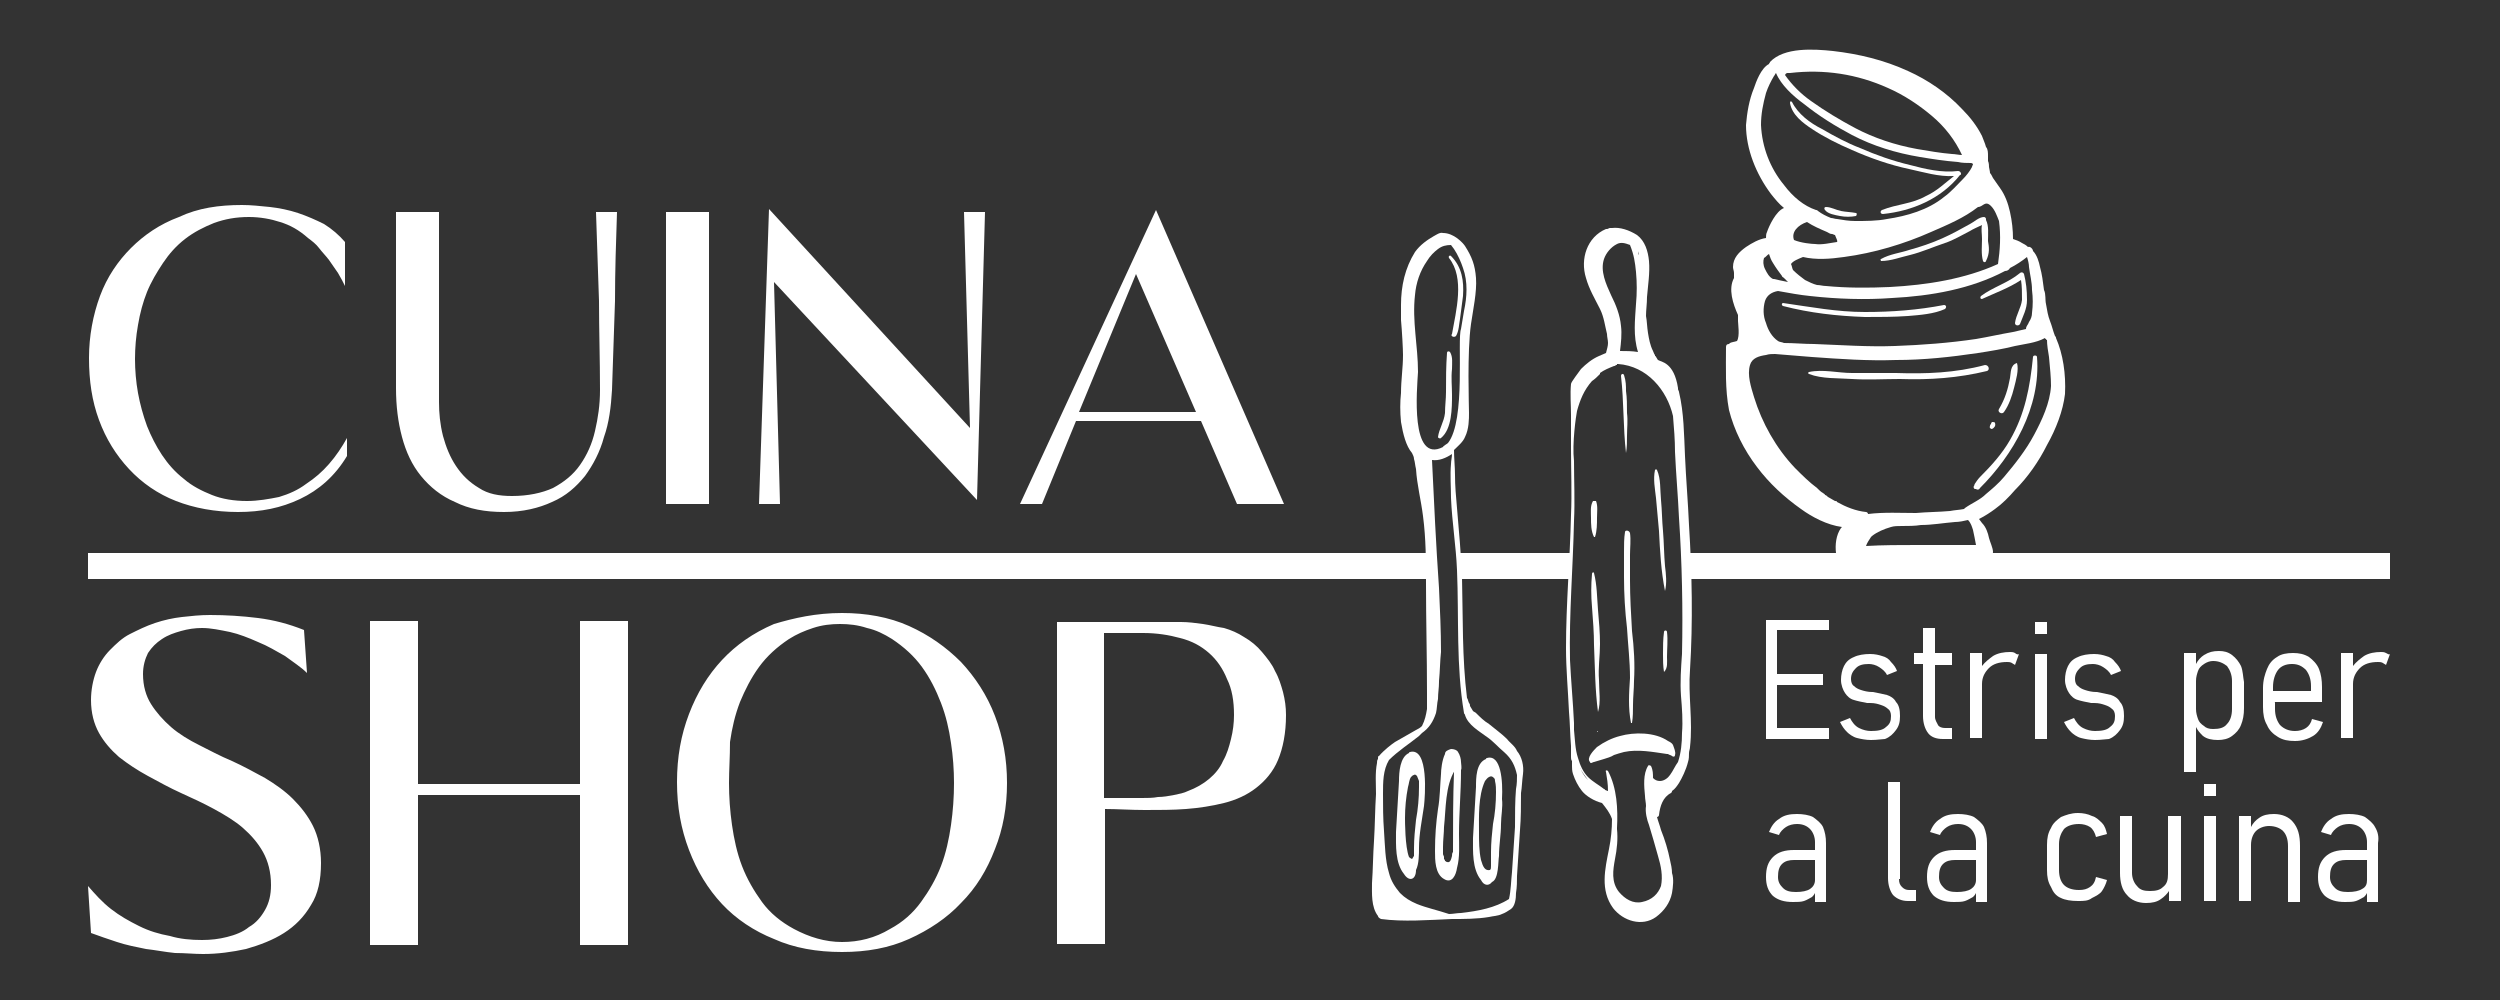 <?xml version="1.0" encoding="utf-8"?>
<!-- Generator: Adobe Illustrator 24.1.1, SVG Export Plug-In . SVG Version: 6.00 Build 0)  -->
<svg version="1.1" id="Capa_1" xmlns="http://www.w3.org/2000/svg" xmlns:xlink="http://www.w3.org/1999/xlink" x="0px" y="0px"
	 viewBox="0 0 250 100" style="enable-background:new 0 0 250 100;" xml:space="preserve">
<rect x="0" y="0" width="250" height="100" fill="#333333" stroke="none"/>
<style type="text/css">
	.st0{fill:#FFFFFF;}
</style>
<g>
	<path class="st0" d="M162,73.6c-0.8,0.2-1.6,0.6-2.3,1.1c-0.3,0.3-1.1,1.1-0.7,1.5c0,0.1,0.1,0.1,0.1,0.1c0.1,0,0.2-0.1,0.3-0.1
		c0.3-0.1,0.7-0.2,1-0.3c0.3-0.1,0.7-0.2,1-0.4c0.3-0.1,0.6-0.2,1-0.3c1.4-0.3,2.9,0,4.3,0.2c0.1,0,0.1,0,0.1,0
		c0.1,0.1,0.3,0.1,0.4,0.2c0.1,0.1,0.3,0.1,0.3-0.1c0.1-0.3-0.1-0.7-0.2-1c-0.1-0.2-0.3-0.3-0.5-0.4C165.5,73.2,163.4,73.2,162,73.6
		L162,73.6z"/>
	<path class="st0" d="M159.7,73.1c0,0.1,0.1,0.1,0.1,0C159.8,73.1,159.7,73.1,159.7,73.1L159.7,73.1z"/>
	<path class="st0" d="M159.2,57.4c-0.1,1.1-0.1,2.2,0,3.3c0.1,1.3,0.2,2.6,0.2,3.8c0.1,2.2,0.1,4.5,0.4,6.7c0,0,0,0,0,0
		c0.3-1,0.1-2.1,0.1-3.2c-0.1-1.2,0.1-2.4,0.1-3.6c0-1.1-0.1-2.3-0.2-3.4c-0.1-1.3-0.1-2.5-0.4-3.7
		C159.4,57.2,159.2,57.2,159.2,57.4L159.2,57.4z"/>
	<path class="st0" d="M159.3,50.1c-0.3,0.5-0.2,1.1-0.2,1.7c0,0.6,0,1.3,0.3,1.9c0,0,0.1,0,0.1,0c0.2-0.6,0.2-1.3,0.2-1.9
		c0-0.6,0.1-1.2-0.1-1.7C159.4,50.1,159.3,50.1,159.3,50.1L159.3,50.1z"/>
	<path class="st0" d="M162.5,53.2c-0.1,0.6-0.1,1.3-0.1,2c0,0.8,0,1.7,0,2.5c0,1.7,0.1,3.4,0.3,5.1c0.1,1.7,0.3,3.3,0.3,5
		c-0.1,1.5-0.2,3,0.1,4.5c0,0,0.1,0,0.1,0c0.1-0.6,0.1-1.2,0.1-1.8c0-0.8,0.1-1.6,0.1-2.4c0.1-1.7,0-3.3-0.2-5
		c-0.1-1.7-0.2-3.4-0.2-5.1c0-0.8,0-1.7,0-2.5c0-0.7,0.1-1.5,0-2.2C162.9,53,162.5,53,162.5,53.2L162.5,53.2z"/>
	<path class="st0" d="M162.1,37.6c0.3,2.6,0.2,5.1,0.5,7.7c0,0,0,0,0,0c0.1-0.6,0.1-1.1,0.1-1.7c0-0.8,0.1-1.5,0-2.3
		c0-0.8,0-1.5-0.1-2.2c0-0.5,0-1-0.2-1.6C162.3,37.3,162.1,37.4,162.1,37.6L162.1,37.6z"/>
	<path class="st0" d="M165.5,47c-0.2,0.9,0,1.9,0.1,2.8c0.1,1.1,0.2,2.2,0.3,3.3c0.1,2,0.2,4,0.6,6c0,0,0,0,0,0
		c0.2-0.8,0.1-1.7,0-2.5c-0.1-1.1-0.1-2.3-0.2-3.5c-0.1-1-0.1-2.1-0.2-3.1c-0.1-1,0-2.1-0.4-3C165.6,46.9,165.6,46.9,165.5,47
		L165.5,47z"/>
	<path class="st0" d="M166.4,63.2c-0.1,0.7-0.1,1.5-0.1,2.2c0,0.6,0,1.2,0.1,1.8h0c0.4-0.4,0.3-1,0.3-1.5c0-0.8,0.1-1.7,0-2.5
		C166.7,63,166.4,63,166.4,63.2L166.4,63.2z"/>
	<path class="st0" d="M205.1,38.6c-0.1,1.7-0.9,3.4-1.7,4.9c-0.8,1.5-1.9,2.9-3,4.2c-0.5,0.6-1.2,1.2-1.8,1.7
		c-0.6,0.6-1.4,0.9-2.1,1.4c-0.1,0.1-0.1,0.1-0.1,0.1c-0.5,0.1-0.9,0.1-1.4,0.2c-1.1,0.1-2.3,0.1-3.4,0.2c-1.5,0-3.2-0.1-4.8,0.1
		c0-0.1-0.1-0.2-0.2-0.2c-1-0.1-2-0.5-2.9-1c0-0.1-0.1-0.1-0.2-0.1c-0.2-0.1-0.5-0.3-0.7-0.4c-0.1-0.1-0.2-0.2-0.3-0.2c0,0,0,0,0,0
		c0-0.1-0.1-0.1-0.2-0.2c-0.2-0.1-0.4-0.3-0.6-0.5c-0.8-0.6-1.5-1.3-2.2-2c-1.9-2-3.3-4.5-4.1-7.1c-0.3-1-0.7-2.2-0.4-3.2
		c0.2-0.7,0.9-0.9,1.6-1c0.3-0.1,0.6-0.1,0.9-0.1c1.2,0.1,2.5,0.2,3.7,0.3c2.8,0.2,5.6,0.4,8.4,0.3c2.8,0,5.5-0.3,8.2-0.7
		c1.3-0.2,2.5-0.4,3.7-0.7c0.9-0.2,2.1-0.3,3-0.8c0,0,0,0.1,0.1,0.1c0,0.1,0.1,0.1,0.1,0.1c0,0.5,0.1,1.1,0.2,1.7
		C205,36.8,205.1,37.7,205.1,38.6L205.1,38.6z M205.1,38.6L205.1,38.6L205.1,38.6z M196.9,54.5c-0.6,0-1.1,0-1.7,0
		c-1.2,0-2.3,0-3.5,0c-1.7,0-3.4,0-5.1,0.1c0.1-0.3,0.3-0.6,0.5-0.9c0,0,0.1-0.1,0.1-0.1c0.5-0.4,1.2-0.7,1.9-0.9
		c0.3-0.1,0.7-0.1,1.1-0.1c0.6,0,1.3,0,1.9-0.1c1.1,0,2.2-0.2,3.4-0.3c0.4,0,0.9-0.1,1.3-0.2c0.3,0.3,0.4,0.7,0.5,1
		c0.1,0.4,0.2,1,0.3,1.5C197.3,54.5,197.1,54.5,196.9,54.5L196.9,54.5z M196.9,54.5L196.9,54.5L196.9,54.5z M176.4,25.8
		c0.2-0.1,0.3-0.3,0.5-0.4c0.1,0.3,0.2,0.6,0.4,0.9c0.3,0.5,0.6,0.9,0.9,1.3c0,0.1,0.1,0.1,0.2,0.2c0.1,0.1,0.1,0.1,0.2,0.2
		c0.1,0.1,0.1,0.1,0.2,0.2c-0.5-0.1-1-0.2-1.4-0.3c0,0-0.1,0-0.1,0c-0.4-0.2-0.6-0.6-0.8-1C176.3,26.5,176.3,26.1,176.4,25.8
		L176.4,25.8z M176.4,25.8L176.4,25.8L176.4,25.8z M178.4,18.5c-1.4-1.7-2.2-3.8-2.3-6c0-1.1,0.2-2.1,0.5-3.2
		c0.2-0.6,0.5-1.2,0.8-1.7c0.1-0.1,0.1-0.2,0.2-0.3c0.5,1.2,1.7,2.3,2.8,3.1c1.5,1.2,3.1,2.2,4.8,3.1c2.1,1.1,4.4,1.8,6.8,2.2
		c1.2,0.2,2.5,0.4,3.8,0.5c0.4,0.1,0.9,0.1,1.3,0.1c0,0,0,0,0,0c0.1,0,0.2,0.1,0.2,0.1c0,0.1-0.1,0.2-0.1,0.3
		c-0.2,0.4-0.6,0.9-0.9,1.2c-0.6,0.6-1.2,1.3-1.9,1.8c-1.6,1.3-3.7,1.9-5.7,2.2c-1,0.2-2.1,0.2-3.2,0.2c-0.6,0-1.2-0.1-1.8-0.2
		c-0.2,0-0.4-0.1-0.6-0.1c-0.5-0.2-0.9-0.4-1.3-0.7c-0.1-0.1-0.1-0.1-0.2-0.1C180.4,20.6,179.3,19.7,178.4,18.5L178.4,18.5z
		 M178.4,18.5L178.4,18.5L178.4,18.5z M178.8,7.3c0.1,0,0.1,0,0.2,0h0c3.4-0.4,6.7,0.1,9.8,1.5c1.6,0.7,3.1,1.7,4.4,2.8
		c1.3,1.1,2.3,2.4,3,3.9c-0.3,0-0.7-0.1-1-0.1c-1.2-0.1-2.3-0.3-3.5-0.5c-2.2-0.4-4.3-1.1-6.2-2.1c-1.5-0.8-3-1.7-4.4-2.7
		c-1-0.7-1.9-1.6-2.6-2.6C178.6,7.3,178.7,7.3,178.8,7.3L178.8,7.3z M178.8,7.3L178.8,7.3L178.8,7.3z M183.7,24.2
		C183.7,24.3,183.7,24.3,183.7,24.2c-0.7,0.1-1.5,0.3-2.2,0.2c-0.3,0-1.4-0.1-2.1-0.4c-0.3-0.8,0.4-1.5,1.3-1.8c0.6,0.4,1.3,0.7,2,1
		c0.2,0.1,0.3,0.2,0.5,0.2c0.1,0,0.2,0.1,0.3,0.1v0C183.6,23.8,183.8,24.1,183.7,24.2L183.7,24.2z M183.7,24.2L183.7,24.2
		L183.7,24.2z M199.1,20.6c0.4,0.4,0.6,1,0.8,1.5c0.2,1.5,0.1,2.9-0.1,4.3c-3.3,1.5-7.1,2.1-10.8,2.3c-2.2,0.1-4.3,0.1-6.4-0.1
		c-0.3,0-0.6-0.1-0.9-0.1c-0.4-0.1-0.8-0.3-1.2-0.5c-0.4-0.3-0.8-0.6-1.2-1c-0.1-0.2-0.1-0.4-0.2-0.6c0.2-0.3,0.7-0.5,1.2-0.7
		c1.3,0.3,2.7,0.2,4.1,0c3-0.4,6-1.3,8.7-2.5c1.6-0.7,3.3-1.4,4.7-2.5C198.3,20.7,198.5,20,199.1,20.6L199.1,20.6z M199.1,20.6
		L199.1,20.6L199.1,20.6z M200.5,27.1c0.2,0,0.4-0.1,0.5-0.3c0.6-0.3,1.2-0.7,1.7-1.1c0.1,0.3,0.2,0.7,0.2,1
		c0.1,0.8,0.3,1.5,0.3,2.3c0.1,0.8,0.1,1.5,0,2.3c0,0.3-0.1,0.6-0.3,0.9c-0.1,0.3-0.3,0.4-0.3,0.7l0,0c-0.4,0.1-0.9,0.2-1.3,0.3
		c-1.2,0.2-2.5,0.5-3.7,0.7c-2.7,0.4-5.4,0.6-8.1,0.7c-2.7,0.1-5.4-0.1-8.1-0.2c-1,0-2-0.1-3-0.1c-0.2-0.1-0.5-0.1-0.6-0.2
		c-0.6-0.4-1-1.1-1.2-1.8c-0.3-0.7-0.3-1.5-0.1-2.2c0.2-0.6,0.7-0.9,1.3-1c1.1,0.2,2.2,0.4,3.2,0.5c2.7,0.3,5.5,0.4,8.2,0.2
		C193.1,29.6,197.1,28.9,200.5,27.1L200.5,27.1z M200.5,27.1L200.5,27.1L200.5,27.1z M205.6,33.8c0-0.1,0-0.1-0.1-0.2
		c-0.2-0.5-0.3-1-0.5-1.5c-0.2-0.5-0.3-1.1-0.4-1.7c-0.1-0.4,0-1-0.2-1.4c-0.1-0.8-0.2-1.6-0.4-2.3c-0.1-0.5-0.3-1.2-0.7-1.6
		c0-0.2-0.3-0.5-0.5-0.4c-0.2-0.2-0.4-0.3-0.6-0.4c-0.3-0.2-0.6-0.3-0.9-0.4c0-0.9-0.1-1.8-0.3-2.7c-0.2-0.9-0.5-1.7-1-2.4
		c-0.2-0.3-0.5-0.7-0.7-1c-0.1-0.2-0.2-0.4-0.3-0.5c0-0.2-0.1-0.5-0.1-0.6c0-0.1,0-0.4-0.1-0.6c0-0.1,0-0.1,0-0.2c0-0.1,0-0.2,0-0.3
		c0-0.3,0-0.7-0.2-0.9c-0.1-0.4-0.3-0.8-0.4-1.1c-0.5-1-1.2-1.9-2-2.7c-1.5-1.6-3.4-2.9-5.4-3.8c-2.4-1.1-4.9-1.7-7.5-2
		c-1.9-0.2-4.9-0.4-6.3,1.1c0,0.1-0.1,0.1-0.1,0.2c-0.8,0.4-1.3,1.8-1.5,2.4c-0.5,1.2-0.7,2.5-0.8,3.7c0,2.4,1,4.9,2.5,6.9
		c0.4,0.5,0.8,1,1.3,1.4c-0.8,0.3-1.5,1.8-1.7,2.4c-0.1,0.2-0.1,0.4-0.1,0.6c-0.7,0.1-1.4,0.5-2,0.9c-0.7,0.5-1.3,1.1-1.3,2
		c0,0.2,0.1,0.4,0.1,0.6c0,0,0,0,0,0.1c0,0.1,0,0.3,0,0.4c0,0,0,0,0,0c-0.6,1.1-0.1,2.6,0.4,3.7c0,0.2,0,0.4,0,0.6
		c0,0.3,0.2,1.5-0.1,2c0,0,0,0,0,0c-0.3,0.1-0.5,0.1-0.7,0.2c0,0-0.1,0.1-0.1,0.1c-0.2,0-0.3,0.1-0.3,0.3c0,2.1-0.1,4.2,0.3,6.3
		c0.5,2,1.5,4,2.8,5.7c1.2,1.6,2.7,3,4.4,4.2c1.1,0.8,2.6,1.6,4.1,1.8c-0.1,0.1-0.1,0.1-0.1,0.1c-0.5,0.7-0.6,1.7-0.5,2.5
		c0,0.6,0.7,0.8,1.1,0.6c0,0,0.1,0,0.1,0c0.3,0,0.6,0.1,0.9,0.1c0.1,0,0.2,0,0.2,0c2,0.1,4,0,5.9,0c1.2,0,2.3,0,3.5,0
		c0.6,0,1.1,0,1.7,0c0.3,0,0.5,0,0.8,0c0.2,0,0.5-0.1,0.7-0.2c0,0,0.1,0,0.1,0c0.3,0,0.7-0.2,0.7-0.6c0-0.4-0.3-1-0.4-1.4
		c-0.1-0.5-0.3-1.1-0.7-1.5c-0.1-0.1-0.2-0.3-0.3-0.4c0.6-0.3,1.2-0.7,1.6-1c0.7-0.5,1.4-1.2,2-1.9c1.3-1.3,2.4-2.9,3.2-4.5
		c0.9-1.6,1.6-3.4,1.8-5.1C206.6,37.4,206.3,35.4,205.6,33.8L205.6,33.8z"/>
	<path class="st0" d="M194.4,30.5c-2.6,0.5-5.2,0.7-7.9,0.7c-2.8,0-5.4-0.5-8.2-0.9c-0.1,0-0.2,0.2,0,0.3c2.7,0.7,5.4,1,8.2,1.1
		c1.4,0,2.9,0,4.3-0.1c1.2-0.1,2.6-0.2,3.7-0.7C194.7,30.7,194.6,30.5,194.4,30.5L194.4,30.5z"/>
	<path class="st0" d="M202.4,27.4c-0.1-0.2-0.3-0.2-0.4-0.1c-1.2,1-2.7,1.4-3.9,2.3c-0.1,0.1-0.1,0.3,0.1,0.3
		c1.3-0.6,2.7-1.1,3.9-1.9c0.1,0.6,0.1,1.3,0.1,2c-0.1,0.8-0.6,1.5-0.7,2.3c0,0.3,0.4,0.3,0.5,0.1c0.3-0.8,0.7-1.5,0.7-2.4
		C202.7,29,202.6,28.2,202.4,27.4L202.4,27.4z"/>
	<path class="st0" d="M198.8,24.1c0-0.7,0.1-1.5-0.2-2.1c0,0,0,0,0-0.1v0c0-0.1-0.1-0.2-0.2-0.2c-0.5,0-1,0.5-1.4,0.7
		c-0.9,0.5-1.8,1-2.7,1.4c-1.1,0.5-2.3,0.9-3.4,1.2c-0.9,0.3-1.9,0.4-2.8,0.9c-0.1,0,0,0.2,0,0.2c1,0,2-0.4,2.9-0.6
		c1.2-0.3,2.3-0.8,3.5-1.2c0.9-0.3,1.7-0.8,2.5-1.2c0.3-0.2,0.8-0.4,1.2-0.6c-0.1,0.4,0,0.9,0,1.4c0,0.7-0.1,1.5,0.1,2.2
		c0.1,0.2,0.3,0.1,0.3,0C199,25.3,198.9,24.7,198.8,24.1L198.8,24.1z"/>
	<path class="st0" d="M195.8,17.1c-1.6,0.2-3.3-0.2-4.8-0.6c-1.7-0.4-3.4-1-5-1.7c-1.3-0.5-2.6-1.2-3.8-1.9c-1.2-0.6-2.4-1.5-3-2.7
		c-0.1-0.1-0.2-0.1-0.2,0.1c0.2,1.2,1.3,2,2.2,2.6c1.2,0.8,2.6,1.5,4,2.1c1.8,0.8,3.8,1.5,5.7,1.9c1.4,0.3,3,0.8,4.5,0.7
		c-0.9,0.7-1.7,1.5-2.8,2c-1.4,0.8-2.9,0.8-4.4,1.4c-0.2,0.1-0.2,0.4,0.1,0.4c2.9-0.3,5.8-1.5,7.7-3.9v0c0,0,0,0,0,0
		C196.2,17.5,196.1,17.1,195.8,17.1L195.8,17.1z"/>
	<path class="st0" d="M185.6,21.3c-0.5-0.1-1-0.1-1.5-0.2c-0.5-0.1-1-0.4-1.5-0.4c-0.2,0-0.2,0.2-0.1,0.3c0.3,0.4,1,0.5,1.5,0.6
		c0.5,0.1,1.1,0.1,1.6,0C185.7,21.5,185.7,21.3,185.6,21.3L185.6,21.3z"/>
	<path class="st0" d="M203.7,35.7c0-0.2-0.4-0.2-0.4,0c-0.3,3-0.8,5.7-2.3,8.3c-0.8,1.4-1.9,2.6-3,3.7c-0.2,0.2-0.4,0.5-0.6,0.8
		c-0.1,0.1,0.2-0.3,0,0.1c-0.1,0.1,0,0.3,0.1,0.3c0,0,0,0,0.1,0c0.1,0.1,0.3,0.1,0.4-0.1C201.3,45.5,204.1,40.7,203.7,35.7
		L203.7,35.7z"/>
	<path class="st0" d="M201.7,36.3C201.7,36.2,201.7,36.2,201.7,36.3c-0.7,0.2-0.6,1-0.7,1.5c-0.2,1.1-0.5,2.1-1.1,3.1
		c-0.2,0.3,0.3,0.6,0.5,0.3c0.5-0.7,0.8-1.6,1-2.4C201.6,38,201.9,37,201.7,36.3L201.7,36.3z"/>
	<path class="st0" d="M199.5,42.3c0-0.1-0.2-0.1-0.3-0.1c-0.1,0.1-0.1,0.2-0.1,0.2c-0.1,0.1-0.1,0.1-0.1,0.2
		c-0.1,0.2,0.1,0.3,0.2,0.3C199.4,42.8,199.6,42.6,199.5,42.3L199.5,42.3z"/>
	<path class="st0" d="M198.5,36.5c-3,0.8-5.9,0.9-8.9,0.8c-1.5,0-2.9,0-4.4,0c-1.4,0-2.9-0.4-4.3-0.1c-0.1,0-0.1,0.2,0,0.2
		c1.3,0.5,2.9,0.4,4.3,0.5c1.6,0.1,3.2,0,4.8,0c3,0.1,5.8-0.1,8.7-0.8C199,37,198.9,36.5,198.5,36.5L198.5,36.5z"/>
	<path class="st0" d="M144.7,86.2c-0.1,0-0.1-0.1-0.2-0.1c0-0.1,0-0.1-0.1-0.2c0,0,0-0.1,0-0.1c0,0,0-0.1,0-0.1
		c0-0.1-0.1-0.2-0.1-0.3c0-0.2,0-0.5,0-0.7c0-0.7,0.1-1.4,0.1-2c0.2-1.8,0.1-4.1,1.1-5.7c0,0,0,0,0,0c-0.1,0.1-0.1,0.1-0.1,0.2
		c-0.1,2.6-0.1,5.2-0.1,7.8c0,0.1,0,0.2,0,0.2c-0.1,0.1-0.1,0.3-0.1,0.4l0,0C145.1,86,145,86.3,144.7,86.2L144.7,86.2z M144.7,86.2
		L144.7,86.2L144.7,86.2z M145.7,86.8c0.3-1.1,0.2-2.3,0.2-3.4c0-2.1,0.2-4.2,0.2-6.3c0,0,0,0,0-0.1c0.1-0.2,0-0.6,0-0.8
		c0-0.3-0.1-0.7-0.3-1c-0.1-0.2-0.4-0.3-0.7-0.3c-0.3,0.1-0.6,0.2-0.6,0.5c-0.3,0.6-0.4,1.6-0.4,2c-0.1,1.2-0.1,2.4-0.3,3.5
		c-0.2,1.4-0.3,2.7-0.3,4.2c0,0.9,0,2.3,0.9,2.8C145.2,88.4,145.6,87.5,145.7,86.8L145.7,86.8z"/>
	<path class="st0" d="M140.9,85.7c-0.4-1-0.4-3.6-0.4-3.9c0-1,0.1-2.1,0.3-3.1c0.1-0.3,0.1-0.7,0.3-1c0.1-0.1,0.2-0.2,0.3-0.2
		c0.1-0.1,0.2,0,0.3,0.1c0.1,0.2,0.1,0.3,0.2,0.5c0,0,0,0.1,0,0.1c0,0.2,0,0.3,0,0.5c0,1.1-0.1,2.2-0.3,3.3
		c-0.1,0.9-0.2,1.9-0.2,2.8c0,0.3,0,0.5,0,0.8c-0.1,0.1-0.1,0.2-0.2,0.3C141,85.8,141,85.8,140.9,85.7L140.9,85.7z M140.9,85.7
		L140.9,85.7L140.9,85.7z M141.6,87c0.3-0.6,0.3-1.6,0.3-2.2c0-1.4,0.3-2.8,0.5-4.2c0.1-0.9,0.5-5.9-1.4-5.4c-0.1,0-0.1,0.1-0.1,0.1
		c-0.9,0.4-1,1.9-1,2.8c-0.1,1.7-0.2,3.4-0.3,5.1c0,1.3-0.1,3.1,0.8,4.2C140.9,88.2,141.6,88,141.6,87L141.6,87z"/>
	<path class="st0" d="M148.1,86c-0.2-0.9-0.2-1.9-0.2-2.8c0-1.5-0.1-3.6,0.6-5.1c0.1-0.1,0.2-0.3,0.4-0.4c0.2-0.1,0.3-0.1,0.5,0.1
		c0.1,0.1,0.1,0.2,0.1,0.3c0.1,0.4,0.1,0.8,0.1,1.1c0,1.1-0.1,2.2-0.3,3.2c-0.1,0.9-0.2,1.9-0.2,2.8c0,0.5,0,1,0,1.4
		c0,0.2,0,0.3-0.1,0.4C148.5,87.1,148.3,86.7,148.1,86L148.1,86z M148.1,86L148.1,86L148.1,86z M149.2,88.2c0.7-0.3,0.6-2.1,0.7-2.6
		c0-1.1,0.2-2.1,0.2-3.2c0-0.8,0.2-1.7,0.1-2.5c0.1-1.8-0.1-4.5-1.5-4.1c-0.1,0-0.1,0.1-0.1,0.1c-1,0.4-1,1.9-1,2.8
		c-0.1,1.7-0.2,3.4-0.3,5.1c0,1.3-0.1,3.1,0.8,4.2C148.4,88.6,148.9,88.6,149.2,88.2L149.2,88.2z"/>
	<path class="st0" d="M145.6,33.6c0.3-0.5,0.3-1.2,0.4-1.7c0.1-0.8,0.2-1.5,0.3-2.3c0.1-1.5-0.1-2.9-1.2-4c-0.1-0.1-0.3,0-0.2,0.2
		c1.6,2,0.7,5.3,0.3,7.6C145,33.6,145.4,33.8,145.6,33.6L145.6,33.6z"/>
	<path class="st0" d="M144.1,43.8c1.1-0.9,1.1-3,1.1-4.3c0-0.9-0.1-1.7,0-2.6c0-0.6,0.1-1.2-0.2-1.7c-0.1-0.1-0.3-0.1-0.3,0.1
		c-0.1,1.3-0.1,2.6-0.1,3.9c0,0.7-0.1,1.4-0.1,2.1c-0.1,0.9-0.6,1.6-0.7,2.4C143.8,43.8,144,43.9,144.1,43.8L144.1,43.8z"/>
	<path class="st0" d="M24.2,20.5c0.9,0,1.8,0.1,2.8,0.2c0.9,0.1,1.9,0.3,2.8,0.6c0.9,0.3,1.8,0.7,2.6,1.1c0.8,0.5,1.5,1.1,2.1,1.8
		v4.4c-0.2-0.4-0.4-0.8-0.7-1.3c-0.3-0.4-0.6-0.9-0.9-1.3c-0.3-0.4-0.7-0.8-1-1.2c-0.3-0.4-0.7-0.7-1.1-1c-0.9-0.8-1.8-1.3-2.8-1.6
		c-0.9-0.3-2-0.5-3.1-0.5c-1.3,0-2.4,0.2-3.5,0.6c-1,0.4-2,0.9-2.9,1.6c-0.9,0.7-1.6,1.5-2.2,2.4c-0.6,0.9-1.2,1.9-1.6,2.9
		c-0.4,1-0.7,2.1-0.9,3.3c-0.2,1.1-0.3,2.3-0.3,3.4s0.1,2.3,0.3,3.4c0.2,1.1,0.5,2.2,0.9,3.3c0.4,1,0.9,2,1.5,2.9
		c0.6,0.9,1.3,1.7,2.2,2.4c0.8,0.7,1.8,1.2,2.8,1.6c1,0.4,2.2,0.6,3.5,0.6c1.1,0,2.2-0.2,3.2-0.4c1-0.3,1.9-0.7,2.7-1.3
		c0.9-0.6,1.6-1.2,2.3-2c0.7-0.8,1.3-1.7,1.8-2.6v1.8c-1.2,2-2.8,3.4-4.7,4.3c-1.9,0.9-3.9,1.3-6.2,1.3c-2.3,0-4.4-0.4-6.2-1.1
		s-3.4-1.8-4.7-3.2c-1.3-1.4-2.3-3-3-4.9c-0.7-1.9-1-3.9-1-6.2c0-2.2,0.4-4.3,1.1-6.2c0.7-1.9,1.8-3.5,3.1-4.8
		c1.3-1.3,2.9-2.4,4.8-3.1C19.8,20.8,21.9,20.5,24.2,20.5L24.2,20.5z M24.2,20.5L24.2,20.5L24.2,20.5z M43.9,21.2v19
		c0,1.1,0.1,2.2,0.4,3.4c0.3,1.1,0.7,2.1,1.3,3c0.6,0.9,1.3,1.6,2.3,2.2c0.9,0.6,2,0.8,3.3,0.8c1.6,0,3-0.3,4.1-0.8
		c1.1-0.6,2-1.3,2.7-2.3c0.7-1,1.2-2.1,1.5-3.4c0.3-1.3,0.5-2.6,0.5-4.1c0-3-0.1-6-0.1-8.9c-0.1-3-0.2-5.9-0.3-8.9h2.1
		c-0.1,3-0.2,5.9-0.2,8.9c-0.1,2.9-0.2,5.9-0.3,8.9c-0.1,1.7-0.3,3.3-0.8,4.7c-0.4,1.5-1.1,2.8-1.9,3.9c-0.9,1.1-1.9,2-3.3,2.6
		c-1.3,0.6-2.9,1-4.8,1c-1.9,0-3.5-0.3-4.9-1c-1.4-0.6-2.5-1.5-3.4-2.6c-0.9-1.1-1.5-2.4-1.9-3.9c-0.4-1.5-0.6-3.1-0.6-4.9V21.2
		H43.9L43.9,21.2z M43.9,21.2L43.9,21.2L43.9,21.2z M70.9,21.2v29.2h-4.3V21.2H70.9L70.9,21.2z M70.9,21.2L70.9,21.2L70.9,21.2z
		 M96.4,21.2h2.1L97.7,50L77.4,28.2L78,50.4h-2.1l1-29.5L97,42.8L96.4,21.2L96.4,21.2z M96.4,21.2L96.4,21.2L96.4,21.2z M115.6,21
		l12.8,29.4h-4.7l-3.6-8.3h-12.5l-3.4,8.3H102L115.6,21L115.6,21z M115.6,21L115.6,21L115.6,21z M119.6,41.2l-6-13.8l-5.7,13.8
		H119.6L119.6,41.2z"/>
	<path class="st0" d="M8.8,88.6c0.7,0.8,1.4,1.6,2.3,2.3c0.9,0.7,1.8,1.2,2.8,1.7s2,0.8,3.1,1c1,0.3,2.1,0.4,3.2,0.4
		c0.9,0,1.7-0.1,2.5-0.3s1.6-0.5,2.2-1c0.7-0.4,1.2-1,1.6-1.7c0.4-0.7,0.6-1.5,0.6-2.5c0-1.3-0.3-2.4-0.8-3.3
		c-0.5-0.9-1.2-1.7-2-2.4c-0.8-0.7-1.8-1.3-2.9-1.9c-1.1-0.6-2.2-1.1-3.3-1.6c-1.1-0.5-2.2-1.1-3.3-1.7c-1.1-0.6-2-1.2-2.9-1.9
		c-0.8-0.7-1.5-1.5-2-2.4c-0.5-0.9-0.8-2-0.8-3.3c0-1,0.2-2,0.5-2.8c0.3-0.8,0.8-1.6,1.4-2.2c0.6-0.6,1.2-1.2,2-1.6
		c0.8-0.4,1.6-0.8,2.5-1.1c0.9-0.3,1.8-0.5,2.7-0.6c0.9-0.1,1.8-0.2,2.8-0.2c1.6,0,3.2,0.1,4.8,0.3c1.6,0.2,3.1,0.6,4.6,1.2l0.3,4.3
		c-0.6-0.6-1.4-1.1-2.2-1.7c-0.9-0.5-1.7-1-2.7-1.4c-0.9-0.4-1.9-0.8-2.8-1c-1-0.2-1.9-0.4-2.8-0.4c-0.7,0-1.4,0.1-2.1,0.3
		c-0.7,0.2-1.3,0.4-1.9,0.8c-0.6,0.4-1,0.8-1.4,1.4c-0.3,0.6-0.5,1.3-0.5,2.1c0,1.2,0.3,2.2,0.8,3c0.5,0.8,1.2,1.6,2,2.3
		s1.8,1.3,2.8,1.8c1,0.5,2.1,1.1,3.3,1.6c1.1,0.5,2.2,1.1,3.3,1.7c1,0.6,2,1.3,2.8,2.1c0.8,0.8,1.5,1.7,2,2.7c0.5,1,0.8,2.3,0.8,3.7
		c0,1.7-0.3,3.1-1,4.2c-0.7,1.2-1.6,2.1-2.7,2.8c-1.1,0.7-2.4,1.2-3.8,1.6c-1.4,0.3-2.8,0.5-4.3,0.5c-0.9,0-1.8-0.1-2.8-0.1
		c-1-0.1-2-0.3-2.9-0.4c-1-0.2-2-0.4-2.9-0.7c-0.9-0.3-1.8-0.6-2.6-0.9L8.8,88.6L8.8,88.6z M8.8,88.6L8.8,88.6L8.8,88.6z M37,62.1
		h4.8v16.3H58V62.1h4.8v32.4H58v-15H41.8v15H37V62.1L37,62.1z M37,62.1L37,62.1L37,62.1z M84.2,61.3c2.4,0,4.7,0.4,6.7,1.3
		c2,0.9,3.7,2.1,5.2,3.6c1.4,1.5,2.6,3.3,3.4,5.4c0.8,2.1,1.2,4.3,1.2,6.7c0,2.4-0.4,4.6-1.2,6.6c-0.8,2.1-1.9,3.9-3.4,5.4
		c-1.4,1.5-3.2,2.7-5.2,3.6c-2,0.9-4.2,1.3-6.7,1.3c-2.5,0-4.8-0.4-6.8-1.3c-2-0.8-3.8-2-5.2-3.5s-2.5-3.3-3.3-5.4
		c-0.8-2.1-1.2-4.3-1.2-6.8c0-2.5,0.4-4.7,1.2-6.8c0.8-2.1,1.9-3.9,3.3-5.4c1.4-1.5,3.1-2.7,5.2-3.6C79.4,61.8,81.6,61.3,84.2,61.3
		L84.2,61.3z M84.2,61.3L84.2,61.3L84.2,61.3z M72.9,78.3c0,1.4,0.1,2.8,0.3,4.2c0.2,1.4,0.5,2.8,1,4.1c0.5,1.3,1.2,2.5,2,3.6
		c0.8,1.1,1.9,2,3.2,2.7c1.5,0.8,3.1,1.3,4.8,1.3c1.7,0,3.3-0.4,4.8-1.3c1.3-0.7,2.3-1.6,3.1-2.7c0.8-1.1,1.5-2.3,2-3.6
		c0.5-1.3,0.8-2.7,1-4.1c0.2-1.4,0.3-2.8,0.3-4.2c0-1.3-0.1-2.7-0.3-4c-0.2-1.4-0.5-2.7-1-4c-0.5-1.3-1.1-2.5-1.9-3.6
		c-0.8-1.1-1.8-2-3-2.8c-0.8-0.5-1.6-0.9-2.5-1.1c-0.9-0.3-1.8-0.4-2.7-0.4s-1.8,0.1-2.7,0.4c-0.9,0.3-1.6,0.6-2.4,1.1
		c-1.2,0.8-2.2,1.7-3,2.8c-0.8,1.1-1.4,2.3-1.9,3.5c-0.5,1.3-0.8,2.6-1,4C73,75.7,72.9,77,72.9,78.3L72.9,78.3z M72.9,78.3
		L72.9,78.3L72.9,78.3z M105.7,62.2h10.2c0.7,0,1.5,0,2.2,0c0.7,0,1.5,0.1,2.2,0.2c0.7,0.1,1.4,0.3,2.1,0.4c0.7,0.2,1.4,0.5,2,0.9
		c0.7,0.4,1.3,0.9,1.8,1.5c0.5,0.6,1,1.2,1.3,1.9c0.4,0.7,0.6,1.4,0.8,2.1c0.2,0.8,0.3,1.5,0.3,2.3c0,1.8-0.3,3.3-0.8,4.5
		c-0.5,1.2-1.3,2.1-2.2,2.8c-0.9,0.7-2,1.2-3.2,1.5c-1.2,0.3-2.5,0.5-3.8,0.6c-1.3,0.1-2.7,0.1-4.1,0.1c-1.4,0-2.8-0.1-4-0.1l0,13.5
		l-4.8,0V62.2L105.7,62.2z M105.7,62.2L105.7,62.2L105.7,62.2z M112.7,79.8c0.5,0,1,0,1.5,0c0.5,0,1.1,0,1.6-0.1
		c0.5,0,1.1-0.1,1.6-0.2c0.5-0.1,1-0.2,1.4-0.4c0.8-0.3,1.5-0.7,2.1-1.2c0.6-0.5,1.1-1.1,1.4-1.8c0.4-0.7,0.6-1.4,0.8-2.2
		c0.2-0.8,0.3-1.6,0.3-2.4c0-1.4-0.2-2.6-0.7-3.6c-0.4-1-1-1.9-1.8-2.6c-0.8-0.7-1.7-1.2-2.9-1.5c-1.1-0.3-2.3-0.5-3.7-0.5h-3.9
		v16.5H112.7L112.7,79.8z"/>
	<path class="st0" d="M8.8,55.3h133.8v2.6H8.8V55.3L8.8,55.3z M8.8,55.3L8.8,55.3L8.8,55.3z M145.9,55.3h11.2v2.6h-11.2V55.3
		L145.9,55.3z M145.9,55.3L145.9,55.3L145.9,55.3z M168.6,55.3H239v2.6h-70.4V55.3L168.6,55.3z"/>
	<path class="st0" d="M163,24.5C163,24.6,163,24.6,163,24.5c0.4,1,0.5,1.7,0.6,2.7c0.1,1.1,0.1,2.1,0,3.2c-0.1,1.6-0.3,3.2,0.2,4.8
		c-0.6-0.1-1.2-0.1-1.8-0.1c0.1-0.8,0.2-1.7,0.1-2.5c-0.1-1.1-0.5-2.1-1-3.1c-0.5-1.1-1.1-2.4-0.7-3.6c0.2-0.6,0.7-1.2,1.3-1.5
		C162.1,24.2,162.5,24.3,163,24.5L163,24.5z M163,24.5L163,24.5L163,24.5z M163.8,25.1c0,0.1,0.1,0.3,0.1,0.4
		C163.8,25.4,163.8,25.2,163.8,25.1C163.7,25.1,163.7,25.1,163.8,25.1L163.8,25.1z M163.8,25.1L163.8,25.1L163.8,25.1z M167.3,41.6
		c0.1,1.2,0.2,2.4,0.2,3.6c0.1,2.2,0.3,4.4,0.4,6.6c0.3,4.5,0.4,9.1,0.3,13.6c-0.1,1.4-0.2,2.8-0.1,4.2c0.1,1.2,0.2,2.5,0.1,3.7
		c0,1-0.1,2-0.4,2.9c-0.3,0.4-0.5,0.9-0.8,1.3c-0.2,0.3-0.6,0.6-1,0.6c-0.3,0-0.5-0.1-0.7-0.3c0-0.4,0-0.8-0.2-1.2
		c-0.1-0.1-0.3-0.1-0.3,0c-0.5,0.8-0.4,2-0.3,3c0,0.3,0.1,0.7,0.1,1c-0.1,0.6,0.1,1.4,0.3,1.9c0.3,1,0.6,2,0.9,3.1
		c0.3,1,0.5,2,0.3,3c-0.3,0.8-0.9,1.4-1.9,1.6c-0.9,0.2-1.7-0.3-2.3-1c-0.8-1-0.6-2.2-0.4-3.3c0.2-1,0.3-2,0.2-3c0,0,0,0,0-0.1
		c0.1-1.9,0-4-0.9-5.7c-0.1-0.1-0.3-0.1-0.2,0.1c0.1,0.6,0.2,1.2,0.2,1.9c-0.1,0-0.2-0.1-0.3-0.1c0,0,0-0.1-0.1-0.1
		c-0.5-0.4-1.1-0.7-1.6-1.2c-0.5-0.5-0.8-1.2-1-1.9c-0.3-0.9-0.3-1.9-0.4-2.8c0-0.4,0-0.7,0-0.7c-0.1-2.1-0.3-4.2-0.4-6.3
		c-0.1-4.6,0.3-9.2,0.4-13.9c0.1-2,0-4,0-6c0,0,0,0,0,0c-0.2-1.8,0.2-4.5,0.3-5c0.3-1.1,0.7-2.1,1.5-3c0.3-0.2,0.5-0.4,0.8-0.7
		c0,0,0,0,0-0.1c0.4-0.3,0.9-0.5,1.4-0.7c0.1,0,0.1,0,0.2-0.1c0.1,0,0.1,0,0.1-0.1c0,0,0,0,0.1,0C164.7,36.6,166.7,39,167.3,41.6
		L167.3,41.6z M167.3,41.6L167.3,41.6L167.3,41.6z M158.1,77c0-0.1-0.1-0.1-0.1-0.2c0.2,0.4,0.5,0.8,0.8,1.2
		C158.5,77.7,158.3,77.4,158.1,77L158.1,77z M158.1,77L158.1,77L158.1,77z M161.2,22.8c-0.1,0-0.1,0-0.2,0c-0.1,0-0.2,0.1-0.3,0.1
		c0,0-0.1,0-0.1,0c0,0,0,0,0,0c-1.9,0.8-2.6,3-2,4.9c0.3,1.1,0.9,2.1,1.4,3.1c0.4,0.8,0.5,1.7,0.7,2.5c0,0.3,0.1,0.6,0.1,0.9
		c0,0.3-0.1,0.6-0.2,1c-0.2,0.1-0.5,0.2-0.7,0.3c-0.7,0.3-1.3,0.8-1.8,1.3c-0.2,0.3-1,1.3-1,1.5c-0.1,1,0,2.1,0,3.1
		c0,1.1,0,2.2,0,3.4c0,2.2,0.1,4.4,0,6.6c-0.1,4.4-0.5,8.9-0.5,13.3c0,2.1,0.2,4.2,0.3,6.4c0.1,1.1,0.1,2.2,0.2,3.4
		c0,0.4,0,0.8,0,1.1c0,0.1,0,0.3,0.1,0.4c0,0.2,0,0.3,0,0.5c0,0.2,0,0.5,0.1,0.8c0.2,0.6,0.5,1.2,0.9,1.7c0.4,0.5,1.2,1,2,1.2
		c0.4,0.5,0.8,1,1,1.6l0,0c0,1-0.1,2-0.3,3c-0.4,2-0.9,4.1,0.4,5.9c1,1.3,2.9,1.9,4.3,0.9c0.8-0.6,1.4-1.4,1.6-2.4
		c0.1-0.6,0.2-1.4,0-2c0-0.4-0.1-0.9-0.2-1.3c-0.2-1-0.5-2-0.9-3c-0.1-0.4-0.3-0.9-0.4-1.3c0.1,0,0.2-0.1,0.2-0.2
		c0.1-0.9,0.4-1.8,1.2-2.2c0.1-0.1,0.1-0.1,0.1-0.2c0.3-0.2,0.5-0.5,0.7-0.8c0.3-0.5,0.7-1.3,0.9-2.1c0.1-0.3,0.1-0.6,0.1-0.9
		c0-0.2,0.1-0.4,0.1-0.6c0.3-2.6-0.2-5.2,0-7.7c0.3-4.8,0.2-9.7-0.1-14.5c-0.1-2.3-0.3-4.6-0.4-6.9c-0.1-2.1-0.1-4.3-0.6-6.4
		c0-0.1-0.1-0.2-0.1-0.3c0,0,0-0.1,0-0.1c-0.4-2.6-1.7-2.6-2-2.8c-0.1-0.1-0.1-0.2-0.2-0.3c0,0,0-0.1-0.1-0.1c0,0,0,0,0-0.1
		c-0.1-0.1-0.1-0.2-0.2-0.4c-0.3-0.6-0.4-1.2-0.5-1.8c-0.1-0.6-0.1-1.2-0.2-1.7c0-0.6,0.1-1.2,0.1-1.9c0.1-1.2,0.3-2.4,0.2-3.6
		c-0.1-1-0.4-2-1.2-2.6C162.9,23,162,22.7,161.2,22.8L161.2,22.8z"/>
	<path class="st0" d="M141.7,90.4c-0.7-0.3-1.2-0.6-1.7-1.1c-0.5-0.6-0.9-1.2-1.1-2c-0.4-1.3-0.4-2.8-0.5-4.2
		c-0.1-1.3-0.1-2.5-0.1-3.7c0-1.2,0-2.4,0.6-3.4c0.9-0.9,2-1.6,3-2.4c0.1-0.1,0.2-0.2,0.3-0.3c0.7-0.5,1.1-1.1,1.4-2
		c0.1-0.4,0.1-1,0.2-1.4c0-0.6,0.1-1.1,0.1-1.7c0,0,0-0.1,0-0.1c0.1-1,0.1-2,0.2-2.9c0-2.1-0.1-4.3-0.2-6.4
		c-0.3-4.3-0.5-8.6-0.7-12.8c0.7,0.1,1.4-0.2,2-0.6c0,0.3-0.1,0.7-0.1,1c-0.1,1.1,0,2.3,0,3.4c0.1,2.4,0.5,4.8,0.6,7.2
		c0.2,4.8-0.1,9.6,0.7,14.3c0,0.1,0.1,0.1,0.1,0.2c0.3,1,1.4,1.6,2.2,2.2c0.6,0.4,1.1,1,1.7,1.5c0.8,0.7,1.1,1.4,1.3,2.3
		c0,0.4,0,0.9-0.1,1.4c-0.1,1.2-0.1,2.5-0.1,3.8c-0.1,1.5-0.2,3-0.3,4.5c-0.1,0.9-0.1,1.8-0.3,2.7c-1.4,0.9-3.1,1.2-4.8,1.4
		c-0.4,0-0.8,0.1-1.2,0.1C143.7,91,142.7,90.8,141.7,90.4L141.7,90.4z M141.7,90.4L141.7,90.4L141.7,90.4z M141.8,37.2
		c0-2.6-0.6-5.1-0.3-7.7c0.1-1.2,0.5-2.4,1.2-3.4c0.3-0.5,0.7-0.9,1.1-1.2c0.4-0.3,0.8-0.4,1.3-0.4c0.1,0.1,0.2,0.3,0.3,0.4
		c0.4,0.6,0.7,1.3,0.9,1.9c0.5,1.4,0.4,2.9,0.1,4.3c-0.1,0.6-0.2,1.2-0.3,1.8c-0.4,1,0.5,9.1-1.3,11.4c-0.1,0.1-0.5,0.3-0.5,0.4
		C141,46.4,141.7,38.9,141.8,37.2L141.8,37.2z M141.8,37.2L141.8,37.2L141.8,37.2z M145.2,91.9c1.2,0,2.5,0,3.7-0.2
		c0.4-0.1,0.9-0.1,1.3-0.3c0.3-0.1,0.6-0.3,0.9-0.5c0.4-0.3,0.5-1,0.5-1.6c0.1-0.6,0.1-1.2,0.1-1.7c0.1-1.5,0.2-3.1,0.3-4.6
		c0.1-1.2,0.1-2.5,0.1-3.7c0.1-0.6,0.1-1.2,0.2-1.9c0.1-0.8-0.1-1.7-0.6-2.3c-0.2-0.5-0.7-0.8-1-1.2c-0.5-0.5-1.2-1-1.8-1.5
		c-0.5-0.3-0.9-0.7-1.3-1.1c-0.1-0.1-0.2-0.1-0.3-0.2c-0.1-0.2-0.2-0.3-0.3-0.5c0-0.1,0-0.2-0.1-0.3c-0.1-0.2-0.1-0.4-0.2-0.5
		c-0.5-4-0.4-8.1-0.5-12.1c-0.1-2.3-0.3-4.6-0.5-6.9c-0.1-1.1-0.2-2.2-0.2-3.3c0-0.8-0.1-1.7-0.1-2.5c0.4-0.4,0.9-0.8,1.1-1.3
		c0.4-0.8,0.4-1.8,0.4-2.4c0-0.7-0.2-6.1,0.2-8.9c0.2-1.4,0.6-3.2,0.5-4.6c-0.1-1.3-0.4-2.1-1.1-3.2c-0.2-0.3-1.1-1.3-2.2-1.3
		c-0.3-0.1-0.7,0.2-0.9,0.3c-0.7,0.4-1.4,0.9-1.9,1.6c-1,1.6-1.4,3.4-1.4,5.3c0,0.5,0,1,0,1.5c0.1,1.1,0.2,2.9,0.2,3.5
		c0,1.3-0.2,2.5-0.2,3.8c-0.1,0.9-0.1,1.9,0,2.9c0.2,1.2,0.5,2.4,1.1,3.1c0.1,0.2,0.2,0.4,0.2,0.6c0.1,0.3,0.1,0.6,0.2,1
		c0.1,1.6,0.5,3.1,0.7,4.7c0.3,2.3,0.3,4.5,0.3,6.8c0,3.6,0.1,7.2,0.1,10.9c0,0.2,0,0.4,0,0.6c0,0.3,0,0.6,0,1
		c-0.1,0.6-0.2,1.1-0.5,1.7c0,0,0,0,0,0c-0.2,0.2-0.4,0.3-0.6,0.4c-0.7,0.4-1.4,0.8-2.1,1.2c-0.3,0.2-1.1,0.8-1.6,1.4
		c-0.1,0-0.1,0.1-0.1,0.2c0,0,0,0,0,0.1c-0.1,0.1-0.1,0.3-0.1,0.4c-0.2,1-0.1,2.1-0.1,3.1c-0.1,1.5-0.1,3.1-0.2,4.7
		c-0.1,1.4-0.1,2.8-0.2,4.2c0,1-0.1,2.4,0.6,3.3c0,0.1,0.1,0.2,0.3,0.3C140.3,92.2,142.9,92,145.2,91.9L145.2,91.9z"/>
	<g>
		<path class="st0" d="M237.5,82.7c-0.2-0.4-0.6-0.7-1-1c-0.4-0.2-1-0.3-1.6-0.3c-0.7,0-1.3,0.1-1.8,0.5c-0.5,0.3-0.8,0.8-1,1.3
			l1,0.3c0.1-0.3,0.4-0.6,0.7-0.8c0.3-0.2,0.7-0.3,1.1-0.3c0.6,0,1,0.2,1.3,0.5c0.3,0.3,0.5,0.8,0.5,1.3V85h-2.1
			c-0.9,0-1.6,0.2-2.1,0.7c-0.5,0.5-0.7,1.1-0.7,2c0,0.8,0.2,1.4,0.7,1.9c0.5,0.4,1.1,0.6,2,0.6c0.4,0,0.8,0,1.1-0.1
			c0.3-0.1,0.6-0.3,0.8-0.4c0.1-0.1,0.2-0.2,0.3-0.4v0.9h1.1v-5.9C237.9,83.7,237.8,83.2,237.5,82.7z M236.2,88.9
			c-0.3,0.2-0.8,0.3-1.4,0.3c-0.6,0-1-0.1-1.3-0.4c-0.3-0.3-0.5-0.6-0.5-1.1c0-0.6,0.1-1,0.4-1.3c0.3-0.3,0.7-0.4,1.2-0.4h2.1v2
			C236.7,88.4,236.6,88.7,236.2,88.9z"/>
		<path class="st0" d="M198.4,82.7c-0.2-0.4-0.6-0.7-1-1c-0.4-0.2-1-0.3-1.6-0.3c-0.7,0-1.3,0.1-1.8,0.5c-0.5,0.3-0.8,0.8-1,1.3
			l1,0.3c0.1-0.3,0.4-0.6,0.7-0.8c0.3-0.2,0.7-0.3,1.1-0.3c0.6,0,1,0.2,1.3,0.5c0.3,0.3,0.5,0.8,0.5,1.3V85h-2.1
			c-0.9,0-1.6,0.2-2.1,0.7c-0.5,0.5-0.7,1.1-0.7,2c0,0.8,0.2,1.4,0.7,1.9c0.5,0.4,1.1,0.6,2,0.6c0.4,0,0.8,0,1.1-0.1
			c0.3-0.1,0.6-0.3,0.8-0.4c0.1-0.1,0.2-0.2,0.3-0.4v0.9h1.1v-5.9C198.7,83.7,198.6,83.2,198.4,82.7z M197.1,88.9
			c-0.3,0.2-0.8,0.3-1.4,0.3c-0.6,0-1-0.1-1.3-0.4c-0.3-0.3-0.5-0.6-0.5-1.1c0-0.6,0.1-1,0.4-1.3c0.3-0.3,0.7-0.4,1.2-0.4h2.1v2
			C197.6,88.4,197.4,88.7,197.1,88.9z"/>
		<path class="st0" d="M182.3,82.7c-0.2-0.4-0.6-0.7-1-1c-0.4-0.2-1-0.3-1.6-0.3c-0.7,0-1.3,0.1-1.8,0.5c-0.5,0.3-0.8,0.8-1,1.3
			l1,0.3c0.1-0.3,0.4-0.6,0.7-0.8c0.3-0.2,0.7-0.3,1.1-0.3c0.6,0,1,0.2,1.3,0.5c0.3,0.3,0.5,0.8,0.5,1.3V85h-2.1
			c-0.9,0-1.6,0.2-2.1,0.7c-0.5,0.5-0.7,1.1-0.7,2c0,0.8,0.2,1.4,0.7,1.9c0.5,0.4,1.1,0.6,2,0.6c0.4,0,0.8,0,1.1-0.1
			c0.3-0.1,0.6-0.3,0.8-0.4c0.1-0.1,0.2-0.2,0.3-0.4v0.9h1.1v-5.9C182.6,83.7,182.5,83.2,182.3,82.7z M181,88.9
			c-0.3,0.2-0.8,0.3-1.4,0.3c-0.6,0-1-0.1-1.3-0.4c-0.3-0.3-0.5-0.6-0.5-1.1c0-0.6,0.1-1,0.4-1.3c0.3-0.3,0.7-0.4,1.2-0.4h2.1v2
			C181.5,88.4,181.3,88.7,181,88.9z"/>
		<path class="st0" d="M229.3,82.2c-0.4-0.5-1.1-0.8-1.9-0.8c-0.6,0-1.1,0.1-1.5,0.4c-0.3,0.2-0.6,0.5-0.8,0.9v-1.1h-1.2v8.5h1.2
			v-5.6c0-0.6,0.2-1.1,0.5-1.4c0.3-0.3,0.8-0.5,1.3-0.5c0.6,0,1.1,0.2,1.4,0.5c0.3,0.3,0.5,0.8,0.5,1.5v5.6h1.2v-5.6
			C230,83.5,229.8,82.8,229.3,82.2z"/>
		<g>
			<polygon class="st0" points="220.4,78.4 221.6,78.4 221.6,79.6 220.4,79.6 220.4,78.4 			"/>
			<polygon class="st0" points="220.4,81.6 221.6,81.6 221.6,90.1 220.4,90.1 220.4,81.6 			"/>
		</g>
		<path class="st0" d="M216.8,81.6v5.8c0,0.6-0.1,1-0.5,1.3c-0.3,0.3-0.7,0.4-1.3,0.4c-0.6,0-1-0.1-1.3-0.5
			c-0.3-0.3-0.5-0.8-0.5-1.3v-5.7h-1.2v5.7c0,0.9,0.2,1.7,0.7,2.2c0.4,0.5,1.1,0.8,1.9,0.8c0.6,0,1.1-0.1,1.5-0.4
			c0.3-0.2,0.6-0.5,0.8-0.8v1h1.2v-8.5H216.8z"/>
		<path class="st0" d="M207.8,90.1c-0.7,0-1.3-0.1-1.7-0.3c-0.5-0.2-0.8-0.6-1-1.1c-0.3-0.5-0.4-1-0.4-1.7v-2.5
			c0-0.7,0.1-1.2,0.4-1.7c0.2-0.5,0.6-0.8,1-1.1c0.5-0.2,1-0.4,1.7-0.4c0.5,0,1,0.1,1.4,0.3c0.4,0.1,0.7,0.4,1,0.7
			c0.3,0.3,0.4,0.7,0.5,1.1l0,0l-1.1,0.3l0,0c-0.1-0.4-0.3-0.8-0.6-1c-0.3-0.2-0.7-0.3-1.1-0.3c-0.7,0-1.2,0.2-1.5,0.5
			c-0.3,0.4-0.5,0.9-0.5,1.5V87c0,0.7,0.2,1.2,0.5,1.5c0.3,0.3,0.8,0.5,1.5,0.5c0.5,0,0.8-0.1,1.1-0.3c0.3-0.2,0.5-0.5,0.6-1l0,0
			l1.1,0.3l0,0c-0.1,0.4-0.3,0.8-0.5,1.1c-0.2,0.3-0.6,0.5-1,0.7C208.8,90.1,208.4,90.1,207.8,90.1L207.8,90.1z"/>
		<path class="st0" d="M189.9,87.9c0,0.4,0.1,0.6,0.3,0.8s0.4,0.3,0.7,0.3h0.7v1.1h-0.8c-0.6,0-1.1-0.2-1.5-0.6
			c-0.3-0.4-0.5-1-0.5-1.7v-9.6h1.2V87.9L189.9,87.9z"/>
	</g>
	<g>
		<g>
			<polygon class="st0" points="203.5,62.2 204.7,62.2 204.7,63.4 203.5,63.4 203.5,62.2 			"/>
			<polygon class="st0" points="203.5,65.4 204.7,65.4 204.7,73.9 203.5,73.9 203.5,65.4 			"/>
		</g>
		<polygon class="st0" points="182.9,63 182.9,62 177.7,62 177.4,62 176.6,62 176.6,73.9 177.4,73.9 177.7,73.9 182.9,73.9 
			182.9,72.8 177.7,72.8 177.7,68.5 182.3,68.5 182.3,67.4 177.7,67.4 177.7,63 		"/>
		<path class="st0" d="M187.1,74c-0.5,0-1-0.1-1.4-0.2c-0.4-0.1-0.8-0.4-1-0.6c-0.3-0.3-0.5-0.6-0.7-1l0,0l1-0.4l0,0
			c0.2,0.4,0.5,0.8,0.9,1c0.4,0.2,0.8,0.3,1.2,0.3c0.7,0,1.2-0.1,1.5-0.4c0.4-0.3,0.5-0.6,0.5-1.1c0-0.3-0.1-0.6-0.3-0.7
			c-0.2-0.2-0.4-0.3-0.7-0.4c-0.3-0.1-0.6-0.2-1.1-0.2c0,0-0.1,0-0.1,0c0,0-0.1,0-0.1,0c0,0,0,0-0.1,0c0,0,0,0,0,0
			c-0.5-0.1-1-0.2-1.3-0.3c-0.4-0.1-0.7-0.4-0.9-0.7c-0.2-0.3-0.4-0.8-0.4-1.3c0-0.5,0.1-1,0.3-1.4c0.2-0.4,0.5-0.7,1-0.9
			c0.4-0.2,1-0.3,1.6-0.3c0.5,0,0.9,0.1,1.2,0.2c0.4,0.1,0.7,0.3,0.9,0.6c0.3,0.3,0.5,0.6,0.6,0.9l0,0l-1,0.4l0,0
			c-0.2-0.4-0.5-0.6-0.8-0.8c-0.3-0.2-0.7-0.3-1-0.3c-0.6,0-1,0.1-1.3,0.4c-0.3,0.3-0.5,0.6-0.5,1.1c0,0.3,0.1,0.6,0.3,0.7
			c0.2,0.2,0.4,0.3,0.7,0.4c0.3,0.1,0.7,0.2,1.1,0.2h0c0,0,0,0,0,0c0,0,0,0,0.1,0c0,0,0,0,0,0c0.5,0.1,1,0.2,1.4,0.3
			c0.3,0.1,0.7,0.3,0.9,0.7c0.3,0.3,0.4,0.8,0.4,1.4c0,0.6-0.1,1-0.4,1.4c-0.3,0.4-0.6,0.7-1.1,0.9C188.3,73.9,187.7,74,187.1,74
			L187.1,74z"/>
		<path class="st0" d="M209.5,74c-0.5,0-1-0.1-1.4-0.2c-0.4-0.1-0.8-0.4-1-0.6c-0.3-0.3-0.5-0.6-0.7-1l0,0l1-0.4l0,0
			c0.2,0.4,0.5,0.8,0.9,1c0.4,0.2,0.8,0.3,1.2,0.3c0.7,0,1.2-0.1,1.5-0.4c0.4-0.3,0.5-0.6,0.5-1.1c0-0.3-0.1-0.6-0.3-0.7
			c-0.2-0.2-0.4-0.3-0.7-0.4c-0.3-0.1-0.6-0.2-1.1-0.2c0,0-0.1,0-0.1,0c0,0-0.1,0-0.1,0c0,0,0,0-0.1,0s0,0,0,0
			c-0.5-0.1-1-0.2-1.3-0.3c-0.4-0.1-0.7-0.4-0.9-0.7c-0.2-0.3-0.4-0.8-0.4-1.3c0-0.5,0.1-1,0.3-1.4c0.2-0.4,0.5-0.7,1-0.9
			c0.4-0.2,1-0.3,1.6-0.3c0.5,0,0.9,0.1,1.2,0.2c0.4,0.1,0.7,0.3,0.9,0.6c0.3,0.3,0.5,0.6,0.6,0.9l0,0l-1,0.4l0,0
			c-0.2-0.4-0.5-0.6-0.8-0.8c-0.3-0.2-0.7-0.3-1-0.3c-0.6,0-1,0.1-1.3,0.4c-0.3,0.3-0.5,0.6-0.5,1.1c0,0.3,0.1,0.6,0.3,0.7
			c0.2,0.2,0.4,0.3,0.7,0.4c0.3,0.1,0.7,0.2,1.1,0.2h0c0,0,0,0,0,0c0,0,0,0,0.1,0s0,0,0,0c0.5,0.1,1,0.2,1.4,0.3
			c0.3,0.1,0.7,0.3,0.9,0.7c0.3,0.3,0.4,0.8,0.4,1.4c0,0.6-0.1,1-0.4,1.4c-0.3,0.4-0.6,0.7-1.1,0.9C210.7,73.9,210.1,74,209.5,74
			L209.5,74z"/>
		<path class="st0" d="M195.2,66.4v-1.1h-1.7v-2.5h-1.2v2.5h-0.9v1.1h0.9v5.2c0,0.7,0.2,1.3,0.5,1.7c0.3,0.4,0.8,0.6,1.5,0.6h0.9
			v-1.1h-0.7c-0.3,0-0.6-0.1-0.7-0.3s-0.3-0.5-0.3-0.8v-5.2H195.2z"/>
		<path class="st0" d="M201.5,65.3c-0.2-0.1-0.3-0.1-0.5-0.1c-0.6,0-1.2,0.1-1.7,0.4c-0.4,0.3-0.8,0.6-1.1,1v-1.3H197v8.5h1.2v-5.4
			c0-0.7,0.3-1.2,0.7-1.6c0.4-0.4,1-0.6,1.8-0.6c0.2,0,0.3,0,0.5,0.1c0.1,0.1,0.2,0.1,0.3,0.2l0.4-1.1
			C201.8,65.5,201.6,65.4,201.5,65.3z"/>
		<path class="st0" d="M238.6,65.3c-0.2-0.1-0.3-0.1-0.5-0.1c-0.6,0-1.2,0.1-1.7,0.4c-0.4,0.3-0.8,0.6-1.1,1v-1.3h-1.2v8.5h1.2v-5.4
			c0-0.7,0.3-1.2,0.7-1.6c0.4-0.4,1-0.6,1.8-0.6c0.2,0,0.3,0,0.5,0.1c0.1,0.1,0.2,0.1,0.3,0.2l0.4-1.1
			C238.9,65.5,238.8,65.4,238.6,65.3z"/>
		<path class="st0" d="M224.1,66.6c-0.2-0.4-0.5-0.8-0.9-1.1c-0.4-0.3-0.8-0.4-1.3-0.4c-0.6,0-1,0.1-1.5,0.4
			c-0.3,0.2-0.6,0.5-0.8,0.9v-1.1h-1.2v11.9h1.2v-4.5c0.2,0.4,0.4,0.6,0.7,0.9c0.4,0.3,0.9,0.4,1.5,0.4c0.5,0,1-0.1,1.4-0.4
			c0.4-0.3,0.7-0.6,0.9-1.1c0.2-0.5,0.3-1,0.3-1.7v-2.6C224.3,67.7,224.3,67.1,224.1,66.6z M223.2,70.9c0,0.7-0.2,1.2-0.5,1.5
			c-0.3,0.4-0.8,0.5-1.4,0.5c-0.4,0-0.7-0.1-0.9-0.3c-0.3-0.2-0.5-0.4-0.6-0.7c-0.1-0.3-0.2-0.6-0.2-1v-2.8c0-0.4,0.1-0.7,0.2-1
			c0.1-0.3,0.3-0.5,0.6-0.7c0.3-0.2,0.6-0.3,0.9-0.3c0.6,0,1,0.2,1.4,0.5c0.3,0.4,0.5,0.9,0.5,1.5V70.9z"/>
		<path class="st0" d="M227.3,69.1v-0.4c0-0.7,0.2-1.3,0.5-1.7c0.3-0.4,0.8-0.6,1.4-0.6c0.6,0,1,0.2,1.4,0.6
			c0.3,0.4,0.5,0.9,0.5,1.6v0.5H227.3v1.1h4.9v-1.5c0-0.7-0.1-1.3-0.3-1.8c-0.2-0.5-0.6-0.9-1-1.2c-0.5-0.3-1-0.4-1.6-0.4
			c-0.6,0-1.2,0.1-1.6,0.4c-0.5,0.3-0.8,0.7-1,1.2c-0.2,0.5-0.4,1.1-0.4,1.9v1.9c0,0.7,0.1,1.3,0.4,1.8c0.2,0.5,0.6,0.9,1.1,1.2
			c0.5,0.3,1,0.4,1.7,0.4c0.7,0,1.3-0.2,1.8-0.5c0.5-0.3,0.8-0.8,1-1.4l-1.1-0.3c-0.1,0.4-0.3,0.7-0.6,0.9c-0.3,0.2-0.7,0.3-1.1,0.3
			c-0.6,0-1.1-0.2-1.5-0.6c-0.3-0.4-0.5-0.9-0.5-1.6v-0.6"/>
	</g>
</g>
</svg>
